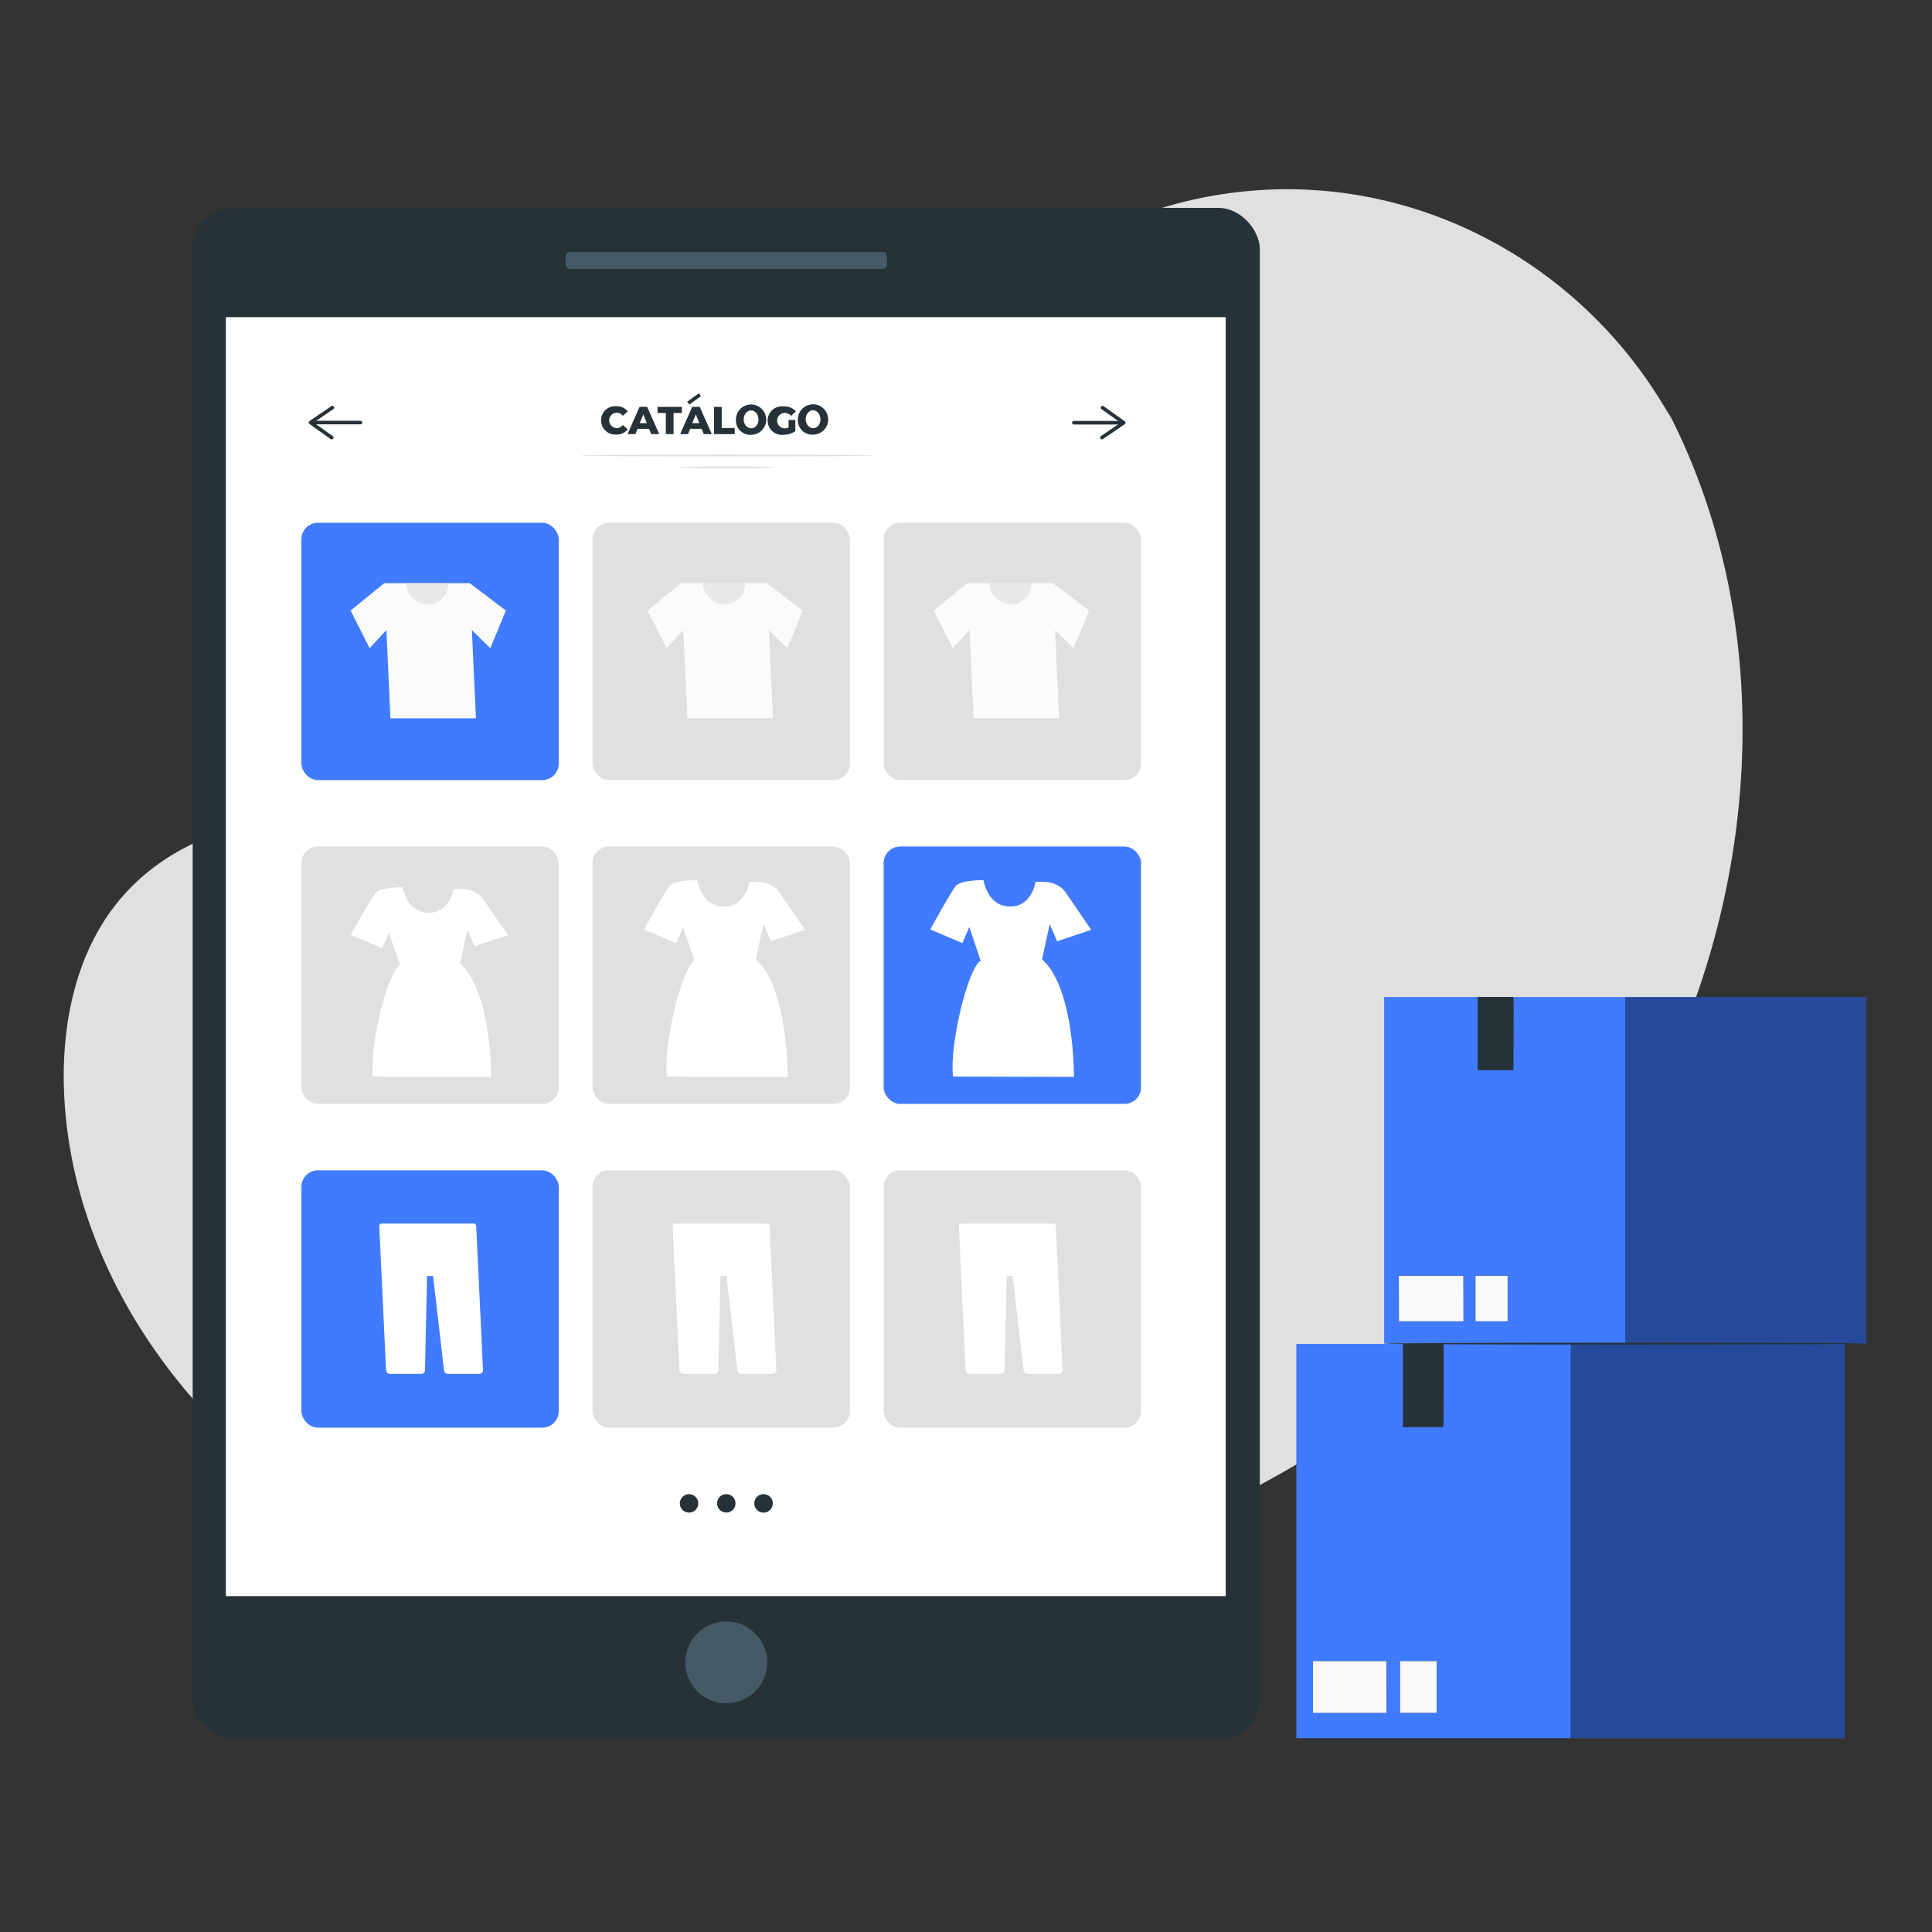 <?xml version="1.0" encoding="UTF-8"?>
<svg width="540px" height="540px" viewBox="0 0 540 540" version="1.1" xmlns="http://www.w3.org/2000/svg" xmlns:xlink="http://www.w3.org/1999/xlink">
    <rect x="0" y="0" width="540" height="540" fill="#333333" stroke="none"/>
    <title>Custom Preset</title>
    <g id="Custom-Preset" stroke="none" stroke-width="1" fill="none" fill-rule="evenodd">
        <g id="pana" transform="translate(17, 52)" fill-rule="nonzero">
            <g id="freepik--background-simple--inject-106" fill="#E0E0E0">
                <path d="M450.15,64.87 L447.33,60.28 C423.57,21.61 380.6,-1.72 335.33,1.12 C329.505,1.489 323.713,2.274 318,3.47 C276.82,12.18 241,42.94 226.12,82.33 C217.38,105.5 214.94,132.17 198.36,150.56 C176.79,174.49 140.15,175.24 107.95,174.25 C75.75,173.26 39.08,174.1 17.61,198.13 C4.16,213.18 -0.11,234.57 0.97,254.73 C3.84,308.08 41.49,355.73 89.37,379.49 C137.25,403.25 193.57,405.33 246,394.9 C319.41,380.28 389.21,340.16 431.17,278.18 C473.13,216.2 483.72,131.76 450.15,64.87 Z" id="Path"></path>
            </g>
            <g id="freepik--Device--inject-106" transform="translate(36, 6)">
                <rect id="Rectangle" fill="#263238" x="0.86" y="0.11" width="298.27" height="428.05" rx="11.55"></rect>
                <rect id="Rectangle" fill="#FFFFFF" x="10.13" y="30.65" width="279.46" height="357.47"></rect>
                <path d="M161.44,406.65 C161.434,412.967 156.31,418.084 149.993,418.08 C143.677,418.076 138.558,412.954 138.56,406.637 C138.562,400.32 143.683,395.2 150,395.2 C153.036,395.2 155.947,396.407 158.093,398.554 C160.239,400.702 161.443,403.614 161.44,406.65 Z" id="Path" fill="#455A64"></path>
                <rect id="Rectangle" fill="#455A64" x="105.08" y="12.44" width="89.84" height="4.73" rx="1.22"></rect>
                <rect id="Rectangle" fill="#407BFF" x="31.24" y="88.11" width="71.93" height="71.93" rx="4.6"></rect>
                <rect id="Rectangle" fill="#E0E0E0" x="112.61" y="88.11" width="71.93" height="71.93" rx="4.6"></rect>
                <rect id="Rectangle" fill="#E0E0E0" x="193.99" y="88.11" width="71.93" height="71.93" rx="4.6"></rect>
                <rect id="Rectangle" fill="#E0E0E0" x="31.24" y="178.61" width="71.93" height="71.93" rx="4.6"></rect>
                <path d="M59.558,190 C59.558,190 53.358,189.933 51.992,191.558 C50.626,193.182 45,203.29 45,203.29 L53.796,206.957 L55.689,202.626 L58.775,211.681 C55.241,213.922 50.235,234.322 51.232,242.914 L84.273,243 C84.273,243 84.502,219.161 75.566,211.323 L77.659,201.857 L79.677,206.476 L89,203.376 L81.984,193.268 C80.792,191.551 78.536,190.482 76.083,190.471 L73.794,190.471 C73.794,190.471 72.829,197.237 66.69,197.107 C60.551,196.976 59.558,190 59.558,190 Z" id="Path" fill="#FFFFFF"></path>
                <rect id="Rectangle" fill="#E0E0E0" x="112.61" y="178.61" width="71.93" height="71.93" rx="4.6"></rect>
                <path d="M141.889,188 C141.889,188 135.548,187.931 134.151,189.616 C132.754,191.302 127,201.792 127,201.792 L135.996,205.597 L137.932,201.102 L141.088,210.499 C137.474,212.824 132.354,233.994 133.374,242.911 L167.166,243 C167.166,243 167.399,218.261 158.26,210.127 L160.401,200.304 L162.465,205.097 L172,201.881 L164.825,191.391 C163.605,189.609 161.298,188.5 158.789,188.489 L156.449,188.489 C156.449,188.489 155.462,195.51 149.183,195.375 C142.904,195.239 141.889,188 141.889,188 Z" id="Path" fill="#FFFFFF"></path>
                <rect id="Rectangle" fill="#407BFF" x="193.99" y="178.61" width="71.93" height="71.93" rx="4.6"></rect>
                <path d="M221.889,188 C221.889,188 215.548,187.931 214.151,189.616 C212.754,191.302 207,201.792 207,201.792 L215.996,205.597 L217.932,201.102 L221.088,210.499 C217.474,212.824 212.354,233.994 213.374,242.911 L247.166,243 C247.166,243 247.399,218.261 238.26,210.127 L240.401,200.304 L242.465,205.097 L252,201.881 L244.825,191.391 C243.605,189.609 241.298,188.5 238.789,188.489 L236.449,188.489 C236.449,188.489 235.462,195.51 229.183,195.375 C222.904,195.239 221.889,188 221.889,188 Z" id="Path" fill="#FFFFFF"></path>
                <g id="T-shirt" transform="translate(45, 105)">
                    <polygon id="Path" fill="#FBFBFB" points="11.13 37.77 9.4 -1.42108547e-14 33.29 -1.42108547e-14 35.03 37.77"></polygon>
                    <polygon id="Path" fill="#FBFBFB" points="5.32 18.17 5.86197757e-14 7.65 9.4 4.08562073e-14 14.61 8.12"></polygon>
                    <polygon id="Path" fill="#FBFBFB" points="39.04 18.17 43.4 7.65 33.29 4.08562073e-14 28.83 8.12"></polygon>
                    <path d="M15.45,0 C15.629,3.286 18.329,5.868 21.62,5.9 C23.166,5.916 24.649,5.291 25.716,4.173 C26.783,3.054 27.339,1.543 27.25,0 L15.45,0 Z" id="Path" fill-opacity="0.7" fill="#E0E0E0"></path>
                </g>
                <g id="T-shirt-Copy" transform="translate(128, 105)">
                    <polygon id="Path" fill="#FBFBFB" points="11.13 37.77 9.4 -1.42108547e-14 33.29 -1.42108547e-14 35.03 37.77"></polygon>
                    <polygon id="Path" fill="#FBFBFB" points="5.32 18.17 5.86197757e-14 7.65 9.4 4.08562073e-14 14.61 8.12"></polygon>
                    <polygon id="Path" fill="#FBFBFB" points="39.04 18.17 43.4 7.65 33.29 4.08562073e-14 28.83 8.12"></polygon>
                    <path d="M15.45,0 C15.629,3.286 18.329,5.868 21.62,5.9 C23.166,5.916 24.649,5.291 25.716,4.173 C26.783,3.054 27.339,1.543 27.25,0 L15.45,0 Z" id="Path" fill-opacity="0.7" fill="#E0E0E0"></path>
                </g>
                <g id="T-shirt-Copy-2" transform="translate(208, 105)">
                    <polygon id="Path" fill="#FBFBFB" points="11.13 37.77 9.4 -1.42108547e-14 33.29 -1.42108547e-14 35.03 37.77"></polygon>
                    <polygon id="Path" fill="#FBFBFB" points="5.32 18.17 5.86197757e-14 7.65 9.4 4.08562073e-14 14.61 8.12"></polygon>
                    <polygon id="Path" fill="#FBFBFB" points="39.04 18.17 43.4 7.65 33.29 4.08562073e-14 28.83 8.12"></polygon>
                    <path d="M15.45,0 C15.629,3.286 18.329,5.868 21.62,5.9 C23.166,5.916 24.649,5.291 25.716,4.173 C26.783,3.054 27.339,1.543 27.25,0 L15.45,0 Z" id="Path" fill-opacity="0.7" fill="#E0E0E0"></path>
                </g>
                <rect id="Rectangle" fill="#407BFF" x="31.24" y="269.11" width="71.93" height="71.93" rx="4.6"></rect>
                <rect id="Rectangle" fill="#E0E0E0" x="112.61" y="269.11" width="71.93" height="71.93" rx="4.6"></rect>
                <rect id="Rectangle" fill="#E0E0E0" x="193.99" y="269.11" width="71.93" height="71.93" rx="4.6"></rect>
                <circle id="Oval" fill="#263238" cx="139.59" cy="362.2" r="2.58"></circle>
                <path d="M152.58,362.2 C152.574,363.624 151.417,364.774 149.993,364.77 C148.57,364.766 147.418,363.61 147.42,362.187 C147.422,360.763 148.576,359.61 150,359.61 C150.686,359.61 151.344,359.883 151.828,360.369 C152.312,360.855 152.583,361.514 152.58,362.2 L152.58,362.2 Z" id="Path" fill="#263238"></path>
                <path d="M163,362.2 C163,363.248 162.368,364.193 161.399,364.594 C160.43,364.994 159.315,364.771 158.575,364.028 C157.835,363.285 157.616,362.169 158.02,361.202 C158.424,360.234 159.372,359.606 160.42,359.61 C161.847,359.616 163,360.773 163,362.2 L163,362.2 Z" id="Path" fill="#263238"></path>
                <path d="M47.75,60.6 L34.59,60.6 C34.314,60.6 34.09,60.376 34.09,60.1 C34.09,59.824 34.314,59.6 34.59,59.6 L47.75,59.6 C48.026,59.6 48.25,59.824 48.25,60.1 C48.25,60.376 48.026,60.6 47.75,60.6 Z" id="Path" fill="#263238"></path>
                <path d="M39.7,64.81 C39.597,64.81 39.496,64.778 39.41,64.72 L33.5,60.51 C33.362,60.419 33.28,60.265 33.28,60.1 C33.289,59.938 33.37,59.787 33.5,59.69 L39.59,55.54 C39.735,55.413 39.94,55.381 40.117,55.458 C40.294,55.534 40.412,55.706 40.419,55.899 C40.425,56.091 40.321,56.271 40.15,56.36 L34.66,60.11 L40,63.9 C40.18,64.025 40.257,64.253 40.19,64.462 C40.124,64.671 39.929,64.812 39.71,64.81 L39.7,64.81 Z" id="Path" fill="#263238"></path>
                <path d="M260.31,60.65 L247.15,60.65 C246.874,60.65 246.65,60.426 246.65,60.15 C246.65,59.874 246.874,59.65 247.15,59.65 L260.31,59.65 C260.586,59.65 260.81,59.874 260.81,60.15 C260.81,60.426 260.586,60.65 260.31,60.65 Z" id="Path" fill="#263238"></path>
                <path d="M255,64.81 C254.833,64.808 254.676,64.727 254.58,64.59 C254.433,64.362 254.49,64.059 254.71,63.9 L260.21,60.14 L254.88,56.36 C254.657,56.197 254.604,55.887 254.76,55.66 C254.837,55.551 254.954,55.477 255.085,55.454 C255.216,55.432 255.351,55.463 255.46,55.54 L261.37,59.75 C261.51,59.838 261.591,59.995 261.58,60.16 C261.578,60.322 261.5,60.473 261.37,60.57 L255.28,64.72 C255.198,64.777 255.1,64.808 255,64.81 Z" id="Path" fill="#263238"></path>
                <path d="M115,59.53 C114.981,58.43 115.423,57.372 116.219,56.612 C117.015,55.852 118.092,55.46 119.19,55.53 C120.446,55.469 121.657,56.003 122.46,56.97 L121.09,58.21 C120.666,57.649 120.003,57.319 119.3,57.32 C118.156,57.398 117.268,58.348 117.268,59.495 C117.268,60.642 118.156,61.592 119.3,61.67 C120.002,61.666 120.663,61.338 121.09,60.78 L122.46,62.02 C121.655,62.983 120.444,63.513 119.19,63.45 C118.106,63.519 117.041,63.137 116.248,62.395 C115.455,61.653 115.003,60.616 115,59.53 L115,59.53 Z" id="Path" fill="#263238"></path>
                <path d="M128.42,61.86 L125.2,61.86 L124.6,63.34 L122.4,63.34 L125.77,55.72 L127.89,55.72 L131.26,63.34 L129,63.34 L128.42,61.86 Z M127.79,60.27 L126.79,57.84 L125.79,60.27 L127.79,60.27 Z" id="Shape" fill="#263238"></path>
                <polygon id="Path" fill="#263238" points="133.11 57.43 130.77 57.43 130.77 55.72 137.59 55.72 137.59 57.43 135.26 57.43 135.26 63.34 133.11 63.34"></polygon>
                <path d="M143.12,61.86 L139.9,61.86 L139.3,63.34 L137.1,63.34 L140.46,55.72 L142.58,55.72 L145.96,63.34 L143.72,63.34 L143.12,61.86 Z M142.49,60.27 L141.49,57.84 L140.49,60.27 L142.49,60.27 Z" id="Shape" fill="#263238"></path>
                <rect id="Rectangle" fill="#263238" transform="translate(141, 53.5) rotate(144) translate(-141, -53.5) " x="139" y="53" width="4" height="1"></rect>
                <polygon id="Path" fill="#263238" points="146.57 55.72 148.72 55.72 148.72 61.63 152.35 61.63 152.35 63.34 146.57 63.34"></polygon>
                <path d="M152.69,59.53 C152.592,57.796 153.561,56.177 155.136,55.445 C156.712,54.713 158.574,55.016 159.836,56.209 C161.099,57.403 161.505,59.245 160.862,60.859 C160.219,62.473 158.657,63.531 156.92,63.53 C155.82,63.593 154.742,63.2 153.942,62.443 C153.141,61.686 152.688,60.632 152.69,59.53 Z M158.98,59.065 C158.915,57.707 157.965,56.662 156.845,56.714 C155.724,56.766 154.843,57.896 154.864,59.257 C154.884,60.617 155.798,61.707 156.92,61.71 C157.497,61.741 158.057,61.467 158.455,60.961 C158.854,60.454 159.053,59.763 159,59.065 L158.98,59.065 Z" id="Shape" fill="#263238"></path>
                <path d="M167.39,59.37 L169.29,59.37 L169.29,62.52 C168.35,63.172 167.234,63.521 166.09,63.52 C164.54,63.731 163.009,63.018 162.172,61.696 C161.335,60.374 161.345,58.686 162.199,57.374 C163.053,56.063 164.592,55.37 166.14,55.6 C167.403,55.536 168.627,56.047 169.47,56.99 L168.1,58.23 C167.637,57.691 166.96,57.384 166.25,57.39 C165.106,57.468 164.218,58.418 164.218,59.565 C164.218,60.712 165.106,61.662 166.25,61.74 C166.653,61.742 167.053,61.657 167.42,61.49 L167.39,59.37 Z" id="Path" fill="#263238"></path>
                <path d="M170.007,59.48 C169.909,57.746 170.878,56.127 172.453,55.395 C174.029,54.663 175.891,54.966 177.153,56.159 C178.415,57.353 178.822,59.196 178.179,60.809 C177.536,62.423 175.974,63.481 174.237,63.48 C173.137,63.543 172.059,63.15 171.259,62.393 C170.458,61.636 170.005,60.582 170.007,59.48 Z M176.297,59.015 C176.231,57.657 175.282,56.612 174.161,56.664 C173.041,56.716 172.16,57.846 172.181,59.207 C172.201,60.567 173.115,61.657 174.237,61.66 C174.814,61.691 175.374,61.418 175.772,60.911 C176.171,60.404 176.369,59.713 176.317,59.015 L176.297,59.015 Z" id="Shape" fill="#263238"></path>
                <path d="M191.2,69.33 C191.2,69.47 172.85,69.59 150.2,69.59 C127.55,69.59 109.2,69.47 109.2,69.33 C109.2,69.19 127.55,69.07 150.2,69.07 C172.85,69.07 191.2,69.18 191.2,69.33 Z" id="Path" fill="#E0E0E0"></path>
                <path d="M163.67,72.65 C163.67,72.79 157.67,72.91 150.21,72.91 C142.75,72.91 136.75,72.79 136.75,72.65 C136.75,72.51 142.75,72.39 150.21,72.39 C157.67,72.39 163.67,72.5 163.67,72.65 Z" id="Path" fill="#E0E0E0"></path>
                <path d="M79.481,284 L53.616,284 C53.448,283.997 53.286,284.062 53.169,284.18 C53.053,284.298 52.992,284.458 53.001,284.622 L53.079,286.28 L53.661,298.647 L54.903,324.909 C54.903,325.512 55.404,326 56.021,326 L64.736,326 C65.012,326.003 65.278,325.899 65.475,325.711 C65.672,325.522 65.785,325.266 65.788,324.997 L66.358,298.658 L68.048,298.658 L71.102,324.997 C71.148,325.565 71.636,326.002 72.22,326 L80.946,326 C81.237,326.001 81.515,325.884 81.715,325.677 C81.914,325.47 82.016,325.192 81.998,324.909 L80.756,298.647 L80.174,286.28 L80.096,284.622 C80.08,284.293 79.817,284.027 79.481,284 L79.481,284 Z" id="Path" fill="#FFFFFF"></path>
                <path d="M161.481,284 L135.616,284 C135.448,283.997 135.286,284.062 135.169,284.18 C135.053,284.298 134.992,284.458 135.001,284.622 L135.079,286.28 L135.661,298.647 L136.903,324.909 C136.903,325.512 137.404,326 138.021,326 L146.736,326 C147.012,326.003 147.278,325.899 147.475,325.711 C147.672,325.522 147.785,325.266 147.788,324.997 L148.358,298.658 L150.048,298.658 L153.102,324.997 C153.148,325.565 153.636,326.002 154.22,326 L162.946,326 C163.237,326.001 163.515,325.884 163.715,325.677 C163.914,325.47 164.016,325.192 163.998,324.909 L162.756,298.647 L162.174,286.28 L162.096,284.622 C162.08,284.293 161.817,284.027 161.481,284 L161.481,284 Z" id="Path" fill="#FFFFFF"></path>
                <path d="M241.481,284 L215.616,284 C215.448,283.997 215.286,284.062 215.169,284.18 C215.053,284.298 214.992,284.458 215.001,284.622 L215.079,286.28 L215.661,298.647 L216.903,324.909 C216.903,325.512 217.404,326 218.021,326 L226.736,326 C227.012,326.003 227.278,325.899 227.475,325.711 C227.672,325.522 227.785,325.266 227.788,324.997 L228.358,298.658 L230.048,298.658 L233.102,324.997 C233.148,325.565 233.636,326.002 234.22,326 L242.946,326 C243.237,326.001 243.515,325.884 243.715,325.677 C243.914,325.47 244.016,325.192 243.998,324.909 L242.756,298.647 L242.174,286.28 L242.096,284.622 C242.08,284.293 241.817,284.027 241.481,284 L241.481,284 Z" id="Path" fill="#FFFFFF"></path>
            </g>
            <g id="freepik--Boxes--inject-106" transform="translate(345, 226)">
                <rect id="Rectangle" fill="#407BFF" x="24.88" y="0.67" width="134.75" height="96.88"></rect>
                <path d="M61,0.67 C61.19,0.67 61,21.13 61,21.13 L51,21.13 L51,0.67 L61,0.67 Z" id="Path" fill="#263238"></path>
                <g id="Group" opacity="0.4" transform="translate(92, 0)" fill="#000000">
                    <rect id="Rectangle" transform="translate(33.94, 49.11) rotate(180) translate(-33.94, -49.11) " x="0.25" y="0.67" width="67.38" height="96.88"></rect>
                </g>
                <rect id="Rectangle" fill="#FAFAFA" x="28.98" y="78.58" width="18.04" height="12.77"></rect>
                <path d="M47.05,91.37 L29,91.37 L29,78.56 L47.09,78.56 L47.05,91.37 Z M29.05,91.32 L47.05,91.32 L47.05,78.61 L29,78.61 L29.05,91.32 Z" id="Shape" fill="#263238"></path>
                <rect id="Rectangle" fill="#FAFAFA" x="50.35" y="78.58" width="9.02" height="12.77"></rect>
                <path d="M59.4,91.37 L50.33,91.37 L50.33,78.56 L59.4,78.56 L59.4,91.37 Z M50.4,91.32 L59.4,91.32 L59.4,78.61 L50.4,78.61 L50.4,91.32 Z" id="Shape" fill="#263238"></path>
                <rect id="Rectangle" fill="#407BFF" x="0.33" y="97.63" width="153.29" height="110.2"></rect>
                <path d="M41.45,97.63 C41.66,97.63 41.45,120.89 41.45,120.89 L30.1,120.89 L30.1,97.63 L41.45,97.63 Z" id="Path" fill="#263238"></path>
                <g id="Group" opacity="0.4" transform="translate(76, 97)" fill="#000000">
                    <rect id="Rectangle" transform="translate(39.3, 55.72) rotate(180) translate(-39.3, -55.72) " x="0.98" y="0.62" width="76.64" height="110.2"></rect>
                </g>
                <rect id="Rectangle" fill="#FAFAFA" x="5" y="186.25" width="20.52" height="14.52"></rect>
                <path d="M25.55,200.8 L5,200.8 L5,186.23 L25.57,186.23 L25.55,200.8 Z M5,200.75 L25.5,200.75 L25.5,186.28 L5,186.28 L5,200.75 Z" id="Shape" fill="#263238"></path>
                <rect id="Rectangle" fill="#FAFAFA" x="29.31" y="186.25" width="10.26" height="14.52"></rect>
                <path d="M39.6,200.8 L29.29,200.8 L29.29,186.23 L39.6,186.23 L39.6,200.8 Z M29.34,200.75 L39.55,200.75 L39.55,186.28 L29.34,186.28 L29.34,200.75 Z" id="Shape" fill="#263238"></path>
                <path d="M159.63,97.55 C159.63,97.69 129.46,97.81 92.25,97.81 C55.04,97.81 24.88,97.69 24.88,97.55 C24.88,97.41 55.04,97.29 92.25,97.29 C129.46,97.29 159.63,97.41 159.63,97.55 Z" id="Path" fill="#263238"></path>
            </g>
        </g>
    </g>
</svg>